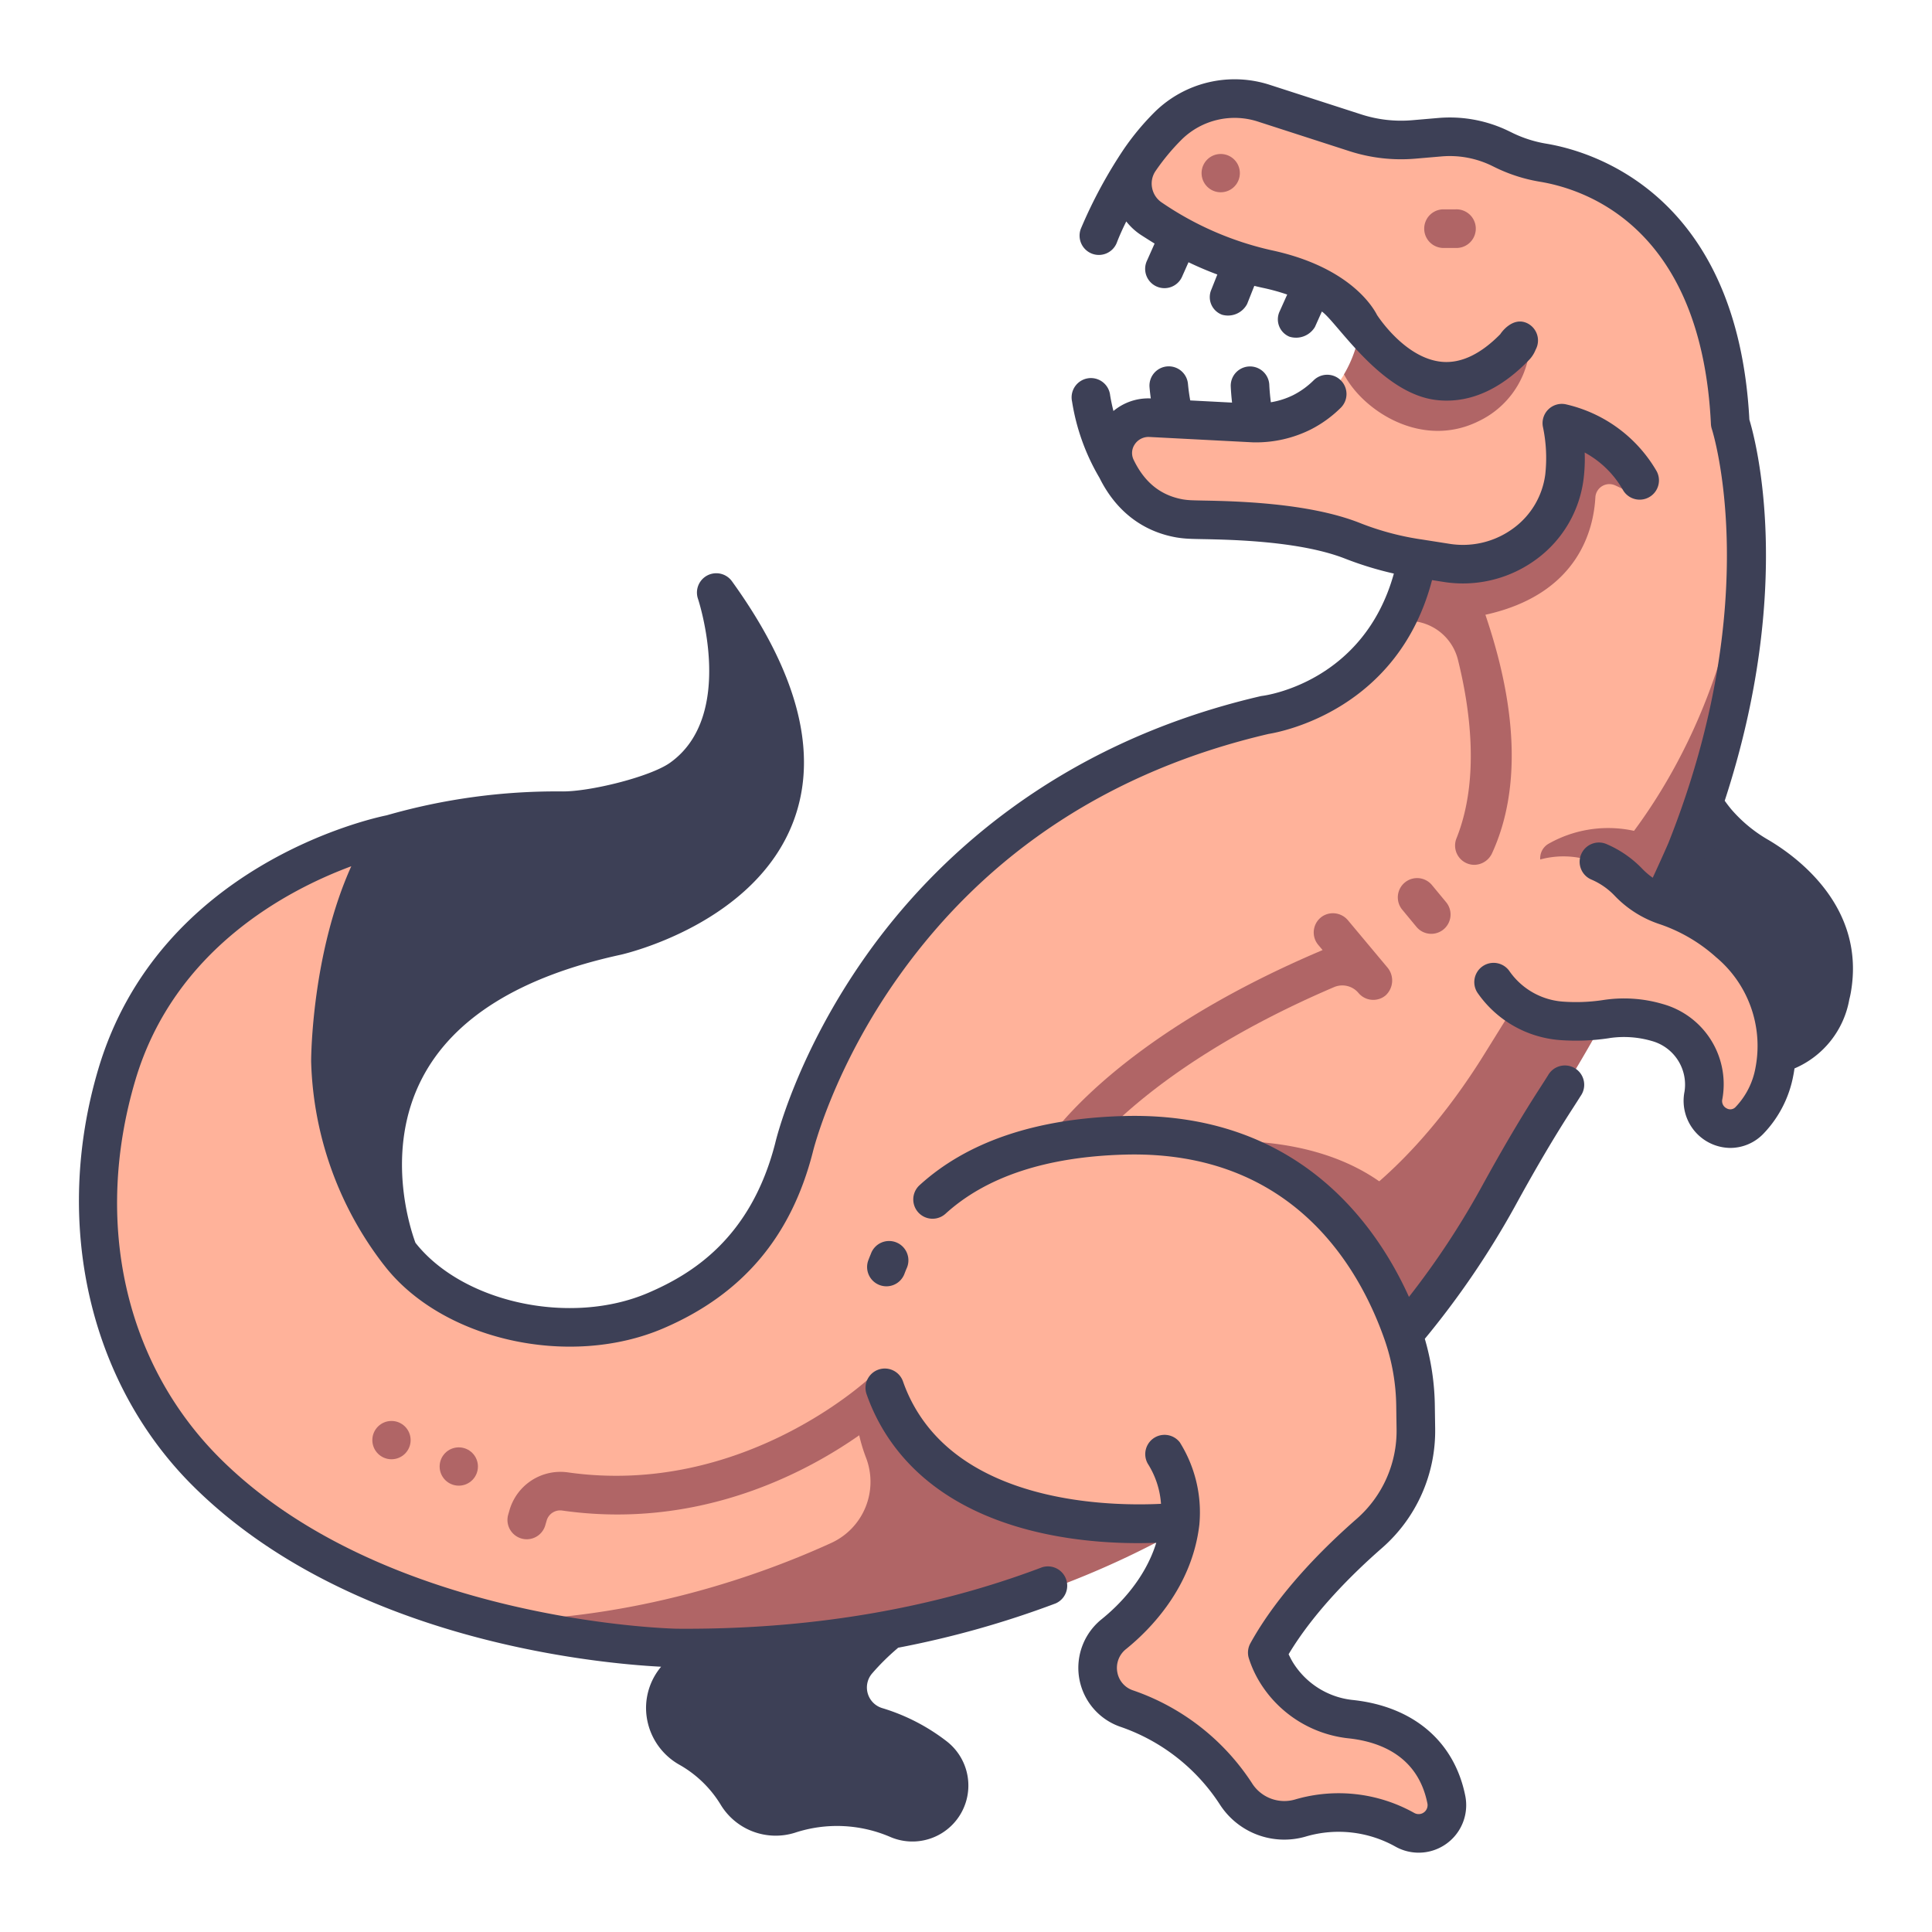 <svg xmlns="http://www.w3.org/2000/svg"  viewBox="0 0 340 340" width="254px" height="254px"><path fill="#3d4056" d="M295.7,137.245s.343,4.492,5.075,10.088a28.454,28.454,0,0,0,7.312,6.023c4.837,2.861,15.173,10.588,12.888,23.383a10.176,10.176,0,0,1-12.954,8.1,18.168,18.168,0,0,1-8.785-6.2L282.146,159.9Z"/><path fill="#3d4056" d="M126.292,285.212a31.579,31.579,0,0,1-6.83,10.068,8.026,8.026,0,0,0-2.374,5.677h0a8.083,8.083,0,0,0,4.172,7.021,23.3,23.3,0,0,1,8.43,8.14,7.93,7.93,0,0,0,9.159,3.532,26.945,26.945,0,0,1,19.173.857,6.448,6.448,0,0,0,7.329-1.593h0a6.462,6.462,0,0,0-.8-9.418,31.738,31.738,0,0,0-10.334-5.316,7.187,7.187,0,0,1-3.32-11.54,49.747,49.747,0,0,1,8.142-7.428Z"/><path fill="#3d4056" d="M70.149,220.766s-18.173-43.428,38.368-55.716c0,0,48.068-10.9,21.656-54.271a1.346,1.346,0,0,0-2.484.9c1.162,7.552,1.191,19.285-7.8,25.672-4.318,3.066-15.765,5.706-21.062,5.665a104.6,104.6,0,0,0-29.992,4.118l-13.52,9.819S31.5,199.063,70.149,220.766Z"/><path fill="#ffb29a" d="M249.415,98.592a51.5,51.5,0,0,1-11.465-3.1c-9.826-3.838-24.815-3.549-28.271-3.71a15.864,15.864,0,0,1-2.031-.194c-8.592-1.506-11.774-8.942-12.944-13.823a3.373,3.373,0,0,1,3.472-4.132l22.6,1.172a18.407,18.407,0,0,0,8.338-1.882,18.012,18.012,0,0,0,7.384-6.987,11.058,11.058,0,0,0,2.893-8.471S236.3,50.526,223,47.69a58.82,58.82,0,0,1-20.3-8.8,7.391,7.391,0,0,1-2.111-10.4,42.1,42.1,0,0,1,5.006-6.015A16.733,16.733,0,0,1,222.5,18.536L238.49,23.7a26.341,26.341,0,0,0,10.346,1.18l4.569-.392a20.306,20.306,0,0,1,10.645,1.985l.72.352a25.094,25.094,0,0,0,6.861,2.163c8.427,1.415,31.068,8.67,32.862,45.811a77.666,77.666,0,0,1,2.771,18.855s-.9,29.176-12.848,55.962c0,0-89.595,151.649-209.255,135.633C69,281.021,50.18,273.3,36.145,259.22A67.129,67.129,0,0,1,20.7,189.081c5.834-16.029,19.062-33.317,48.129-41.946,0,0-24.766,38.587,1.009,73.222a36.33,36.33,0,0,0,41.4,12.263c9.927-3.547,23.363-10.241,28.494-30.286,0,0,14.054-60.145,82.853-76.156C222.592,126.178,244.784,123.506,249.415,98.592Z"/><path fill="#b06566" d="M92.7,270.885a3.4,3.4,0,0,1-3.261-4.343l.248-.856a9.327,9.327,0,0,1,10.229-6.574c30.954,4.4,53.235-16.7,53.456-16.918a3.395,3.395,0,0,1,4.726,4.874c-1,.968-24.816,23.657-59.139,18.766a2.475,2.475,0,0,0-2.752,1.747l-.249.855A3.4,3.4,0,0,1,92.7,270.885Z"/><path fill="#b06566" d="M244.155,170.249l-6.905-8.255a3.45,3.45,0,0,0-4.25-.9,3.4,3.4,0,0,0-1.016,5.182l.771.921c-38.184,16.172-49.127,34.438-49.506,35.1a3.389,3.389,0,0,0,2.943,5.063,3.42,3.42,0,0,0,2.938-1.67c.085-.144,10.464-16.915,45.625-31.967a3.715,3.715,0,0,1,4.314,1.021h0a3.394,3.394,0,0,0,4.754.449A3.562,3.562,0,0,0,244.155,170.249Z"/><path fill="#b06566" d="M217.984,200.812c8.672.183,19.881,2.16,28.1,9.789l-11.465,11.7-19.284-13.186A4.547,4.547,0,0,1,217.984,200.812Z"/><path fill="#b06566" d="M307.165,93.664c-3.642,39.688-26.779,60.9-26.779,60.9s-18.6,30.083-19.926,32.157c-15.539,24.364-30.767,29.764-30.767,29.764l-51.354,34.387-8.1-8.382c-7.051-7.294-21.226.192-19.032,10.1a28.991,28.991,0,0,0,1.193,3.927,11.833,11.833,0,0,1-6.095,15.008c-12.507,5.712-34.719,13.7-61.141,13.727a157.75,157.75,0,0,0,33.846,5.122c91.517.762,134.689-55.013,144.552-79.241,0,0,6.684-11.9,10.4-17.621,11.939-18.4,22.775-43.444,22.775-43.444,9.4-23.586,11.068-43.144,10.533-56.409C307.261,93.592,307.171,93.6,307.165,93.664Z"/><path fill="#b06566" d="M272.509,148.494a21.273,21.273,0,0,1,17.218-1.683l-5.859,9.8s-3.481-2.281-10.049-2.649A2.934,2.934,0,0,1,272.509,148.494Z"/><path fill="#ffb29a" d="M160.4,253.223a30.988,30.988,0,0,1,2.1-40.217c6.324-6.588,17.087-12.367,35.4-12.858,32.288-.865,44.711,22.508,49.048,35.074a40.226,40.226,0,0,1,2.158,12.546l.059,3.973a24.022,24.022,0,0,1-8.175,18.45c-5.833,5.1-13.373,12.656-17.971,20.983a16.121,16.121,0,0,0,1.484,3.288,17.451,17.451,0,0,0,13.309,8.443c5.364.594,14.555,3.232,16.724,14.174a4.968,4.968,0,0,1-3.555,5.738h0a5,5,0,0,1-3.761-.461,23.987,23.987,0,0,0-18.235-2.1,10.139,10.139,0,0,1-11.385-4.065A37.292,37.292,0,0,0,198.2,301a7.5,7.5,0,0,1-4.859-5.543h0a7.618,7.618,0,0,1,2.693-7.53c4.209-3.4,10.6-10.05,11.69-19.778-8.393-.066-16.425-.2-21.574-.916C176.971,265.513,166.91,261.629,160.4,253.223Z"/><path fill="#ffb29a" d="M260.344,164.044a14.442,14.442,0,0,0,.86,5.926A15.641,15.641,0,0,0,274.716,180a35.017,35.017,0,0,0,7.922-.3,20.72,20.72,0,0,1,9.04.6,11.307,11.307,0,0,1,8.129,12.634c-.013.079-.027.159-.042.238a4.808,4.808,0,0,0,8.1,4.363,16.627,16.627,0,0,0,4.41-8.649,23.753,23.753,0,0,0-8.052-22.656,32.22,32.22,0,0,0-10.975-6.431,15.856,15.856,0,0,1-6.643-4.172,15.887,15.887,0,0,0-6.465-4.092C270.967,148.435,260.985,154.383,260.344,164.044Z"/><path fill="#b06566" d="M251.884,164.338a3.387,3.387,0,0,1-2.618-1.232l-2.467-2.984a3.395,3.395,0,1,1,5.232-4.327l2.468,2.984a3.4,3.4,0,0,1-2.615,5.559Z"/><path fill="#b06566" d="M289.833,85.546a24.938,24.938,0,0,0-7.826-7.376,4.261,4.261,0,0,0-6.5,3.551,24.22,24.22,0,0,1-.187,2.529,17.927,17.927,0,0,1-20.669,15.165l-5.238-.823a38.14,38.14,0,0,1-3.554,10.592q1.115.06,2.179.089a9.01,9.01,0,0,1,8.528,6.8c2.085,8.368,3.941,20.957-.235,31.424a3.394,3.394,0,0,0,3.135,4.7,3.494,3.494,0,0,0,3.147-2.12c6.984-15.29,1.575-33.628-1.206-41.89,16.307-3.594,19.046-14.954,19.351-20.659a2.47,2.47,0,0,1,3.452-2.125,25.568,25.568,0,0,1,3.7,2.033A1.376,1.376,0,0,0,289.833,85.546Z"/><path fill="#b06566" d="M260.313,74.073a15.865,15.865,0,0,0,8.8-12,1.283,1.283,0,0,0-2.387-.826l-.006.011c-5.332,9.125-18.544,9.24-24.453.478l-2.883-4.275a21.942,21.942,0,0,1-2.861,8.414C239.871,72.312,250.293,79.118,260.313,74.073Z"/><path fill="#b06566" d="M256.131,43.634h-2.279a3.4,3.4,0,0,1,0-6.79h2.279a3.4,3.4,0,1,1,0,6.79Z"/><circle cx="80.738" cy="258.082" r="3.37" fill="#b06566"/><circle cx="68.895" cy="253.436" r="3.37" fill="#b06566"/><circle cx="214.826" cy="30.468" r="3.37" fill="#b06566"/><path fill="#3d4056" d="M276.805,195.006q.685-1.059,1.368-2.144a3.4,3.4,0,1,0-5.75-3.612q-.656,1.044-1.315,2.062c-3.3,5.088-6.646,10.755-10.526,17.836a143.487,143.487,0,0,1-12.629,19.082c-5.812-12.87-19.719-32.649-50.141-31.826-15.481.414-27.6,4.517-36.008,12.192a3.395,3.395,0,0,0,4.576,5.016c7.173-6.545,17.809-10.051,31.614-10.421,29.689-.783,41.4,20.2,45.747,32.788a36.823,36.823,0,0,1,1.974,11.488l.058,3.974a20.587,20.587,0,0,1-7.014,15.844c-5.836,5.1-13.819,13.042-18.709,21.9a3.4,3.4,0,0,0-.3,2.564,19.327,19.327,0,0,0,1.81,4.06,20.914,20.914,0,0,0,15.876,10.121c5.362.6,12.1,3.067,13.768,11.461a1.572,1.572,0,0,1-1.131,1.806,1.589,1.589,0,0,1-1.206-.157,27.234,27.234,0,0,0-20.819-2.4,6.727,6.727,0,0,1-7.6-2.648,40.763,40.763,0,0,0-21.158-16.552,4.117,4.117,0,0,1-2.639-3.045,4.21,4.21,0,0,1,1.5-4.174c4.289-3.46,11.665-10.917,12.927-22l0-.015,0-.023v0h0a23.214,23.214,0,0,0-3.453-14.358A3.395,3.395,0,0,0,202,257.6a15.115,15.115,0,0,1,2.319,7.048c-8.066.4-30.409.125-41.239-13.857a27.062,27.062,0,0,1-4.15-7.633,3.395,3.395,0,1,0-6.407,2.246,33.813,33.813,0,0,0,5.189,9.545c12.379,15.981,35.8,16.944,45.772,16.553-2.026,6.507-6.681,11.084-9.589,13.431a10.976,10.976,0,0,0,3.2,18.927,34.032,34.032,0,0,1,17.657,13.821,13.48,13.48,0,0,0,15.17,5.482,20.481,20.481,0,0,1,15.649,1.808,8.363,8.363,0,0,0,12.3-8.9c-1.9-9.556-9.068-15.712-19.679-16.889a14.106,14.106,0,0,1-10.742-6.763c-.28-.486-.5-.93-.675-1.3,4.467-7.463,11.336-14.241,16.455-18.714a27.371,27.371,0,0,0,9.334-21.057l-.058-3.973a43.912,43.912,0,0,0-1.762-11.767,151.778,151.778,0,0,0,15.794-23.189C270.333,205.481,273.6,199.951,276.805,195.006Z"/><path fill="#3d4056" d="M116.345,293.317a11.317,11.317,0,0,0-2.651,7.29,11.507,11.507,0,0,0,5.9,9.977,20.032,20.032,0,0,1,7.2,6.958,11.316,11.316,0,0,0,13.089,4.991,23.687,23.687,0,0,1,16.793.741,9.85,9.85,0,0,0,9.978-16.793,35.1,35.1,0,0,0-11.432-5.894,3.791,3.791,0,0,1-1.743-6.092,40.878,40.878,0,0,1,4.458-4.41c.039-.034.067-.075.105-.11a168.063,168.063,0,0,0,27.744-7.806,3.4,3.4,0,0,0-2.405-6.35c-19.442,7.365-41.109,11-64.324,10.807-.511-.008-51.374-1.123-80.335-29.977-16.741-16.68-22.313-41.564-14.9-66.565,6.84-23.086,26.874-33.516,38-37.639-6.914,15.32-7.062,33.363-7.065,34.25,0,.039,0,.078,0,.116a61.194,61.194,0,0,0,12.686,35.653c.031.041.066.08.1.121l.019.024C77.676,235.8,100.172,240.9,116.8,233.739c13.848-5.963,22.425-16.075,26.24-30.979.034-.145,3.585-14.795,15.256-31.118,15.552-21.752,37.4-36.044,64.941-42.48,2.47-.4,22.84-4.35,28.779-27.075l2.1.331a21.383,21.383,0,0,0,3.327.259,21.773,21.773,0,0,0,13.036-4.332,20.685,20.685,0,0,0,8.2-14.016,28.963,28.963,0,0,0,.2-4.692,17.136,17.136,0,0,1,6.73,6.588,3.395,3.395,0,0,0,5.927-3.312,24.818,24.818,0,0,0-16.073-11.782,3.394,3.394,0,0,0-3.935,3.991,26.419,26.419,0,0,1,.416,8.349,13.946,13.946,0,0,1-5.543,9.445,14.941,14.941,0,0,1-11.231,2.8l-5.238-.823c-.022,0-.043,0-.065,0s-.04-.011-.061-.014a48.76,48.76,0,0,1-10.632-2.9c-9.036-3.529-21.9-3.781-27.4-3.888-.831-.017-1.494-.029-1.948-.05a12.709,12.709,0,0,1-1.6-.147c-3.942-.691-6.8-2.977-8.73-6.988a2.706,2.706,0,0,1,.2-2.707,2.905,2.905,0,0,1,2.576-1.3l18.312.95c.056,0,.113,0,.17,0h.006a21.613,21.613,0,0,0,9.874-2.248,21.1,21.1,0,0,0,5.3-3.823,3.395,3.395,0,1,0-4.779-4.823,14.3,14.3,0,0,1-3.595,2.591,14,14,0,0,1-3.911,1.245c-.121-.981-.23-2.073-.275-3.083a3.395,3.395,0,0,0-6.783.305c.042.939.128,1.918.23,2.838l-7.358-.382c-.152-.82-.3-1.813-.4-2.9a3.395,3.395,0,0,0-6.765.582c.059.69.137,1.349.225,1.965a9.59,9.59,0,0,0-6.577,2.214c-.22-.869-.42-1.787-.58-2.761a3.4,3.4,0,1,0-6.7,1.1,37.985,37.985,0,0,0,4.82,13.412c2.878,5.819,7.559,9.452,13.557,10.5a19.067,19.067,0,0,0,2.461.241c.5.024,1.223.038,2.131.056,5.133.1,17.153.336,25.062,3.425a60,60,0,0,0,8.6,2.636c-5.279,19.009-22.375,21.425-23.127,21.521a3.465,3.465,0,0,0-.364.064c-36.574,8.512-57.831,29.4-69.223,45.422-12.359,17.382-16.016,32.628-16.149,33.2-4.318,16.868-14.813,23.124-22.332,26.362-13.658,5.882-32.67,1.76-40.992-8.8-.922-2.493-5.457-16.221,1.19-28.981,5.5-10.562,17.251-17.865,34.951-21.712.96-.217,23.6-5.537,30.372-23.46,4.491-11.887.846-26.115-10.834-42.29a3.4,3.4,0,0,0-5.966,3.082c.07.2,6.8,20.569-4.917,28.892-3.488,2.476-14.183,5.123-19.071,5.038a108.213,108.213,0,0,0-30.793,4.206c-2.66.539-40.105,8.754-50.749,44.678-8.007,27.021-1.637,55.109,16.623,73.3C61.307,288.734,105.1,292.735,116.345,293.317Zm5.515,4.015a35.76,35.76,0,0,0,3.408-3.957,200.172,200.172,0,0,0,21.918-1.646,10.55,10.55,0,0,0,6.029,15.343,28.377,28.377,0,0,1,9.237,4.74,3.06,3.06,0,0,1-3.086,5.227,30.385,30.385,0,0,0-21.553-.972,4.547,4.547,0,0,1-5.229-2.073,26.823,26.823,0,0,0-9.656-9.323,4.711,4.711,0,0,1-2.445-4.064A4.607,4.607,0,0,1,121.86,297.332ZM70.968,149.723A100.435,100.435,0,0,1,98.8,146.062h.131c5.586,0,17.821-2.669,22.923-6.293,6.966-4.946,9.31-12.415,9.719-19.322,3.485,8.194,4.068,15.449,1.726,21.674-5.457,14.5-25.337,19.222-25.5,19.261-19.734,4.289-33.024,12.768-39.5,25.2a38.644,38.644,0,0,0-4.2,15.026,54.815,54.815,0,0,1-2.545-14.944C61.559,185.46,61.965,163.863,70.968,149.723Z"/><path fill="#3d4056" d="M154.788,226.147a3.39,3.39,0,0,0,4.378-1.971q.171-.453.359-.9a3.4,3.4,0,1,0-6.262-2.626q-.232.556-.446,1.12A3.394,3.394,0,0,0,154.788,226.147Z"/><path fill="#3d4056" d="M192.17,44.642a3.394,3.394,0,0,0,4.382-1.963c.458-1.2,1.034-2.465,1.653-3.708a10.816,10.816,0,0,0,2.656,2.423c.673.432,1.453.932,2.329,1.47l-1.323,2.974a3.395,3.395,0,1,0,6.2,2.76l1.09-2.449c1.535.742,3.231,1.475,5.073,2.16l-1.06,2.672a3.3,3.3,0,0,0,1.9,4.407,3.8,3.8,0,0,0,4.407-1.9l1.261-3.18c.509.123,1.019.245,1.544.357a36.357,36.357,0,0,1,4.244,1.17l-1.314,2.929a3.3,3.3,0,0,0,1.707,4.487,3.878,3.878,0,0,0,4.487-1.707l1.221-2.721c2.671,1.864,10.4,14.531,20.26,15.587a15.856,15.856,0,0,0,1.71.092c5.061,0,9.955-2.429,14.571-7.242a5.456,5.456,0,0,0,1.046-1.642l.06-.131a3.377,3.377,0,0,0-1.45-4.577c-2.631-1.315-4.72,1.74-4.786,1.887-3.516,3.582-7.018,5.217-10.4,4.865-6.106-.637-10.682-7.288-11.3-8.222-.854-1.671-5.117-8.534-18.642-11.416a55.77,55.77,0,0,1-19.173-8.338,3.985,3.985,0,0,1-1.766-2.592,3.917,3.917,0,0,1,.614-3.018l.006-.008a38.632,38.632,0,0,1,4.593-5.523,13.275,13.275,0,0,1,13.478-3.125l15.99,5.167a29.578,29.578,0,0,0,11.68,1.331l4.569-.392a16.894,16.894,0,0,1,8.864,1.653l.721.353a28.469,28.469,0,0,0,7.788,2.459c8.48,1.425,28.382,8.428,30.034,42.628a3.46,3.46,0,0,0,.169.906c.1.293,9.471,29.83-7.675,72.889-.148.339-1.139,2.608-2.734,6.053a12.6,12.6,0,0,1-1.8-1.532,19.122,19.122,0,0,0-6.265-4.362,3.395,3.395,0,1,0-2.7,6.229,12.367,12.367,0,0,1,4.054,2.819,19.282,19.282,0,0,0,8.071,5.064,28.562,28.562,0,0,1,9.79,5.769,20.332,20.332,0,0,1,6.941,19.4,13.4,13.4,0,0,1-3.486,6.935,1.269,1.269,0,0,1-1.6.261,1.426,1.426,0,0,1-.758-1.608l.051-.291a14.646,14.646,0,0,0-10.547-16.462A24.09,24.09,0,0,0,282.07,176a31.716,31.716,0,0,1-7.071.264,12.577,12.577,0,0,1-9.357-5.35,3.395,3.395,0,0,0-5.632,3.792,19.421,19.421,0,0,0,14.423,8.324,38.679,38.679,0,0,0,8.689-.321c.07-.011.14-.023.209-.037a17.5,17.5,0,0,1,7.416.541,7.963,7.963,0,0,1,5.712,8.811l-.032.181a8.292,8.292,0,0,0,8.1,9.811,8.088,8.088,0,0,0,5.741-2.433,20.057,20.057,0,0,0,5.334-10.364c.082-.4.14-.795.2-1.193a16.276,16.276,0,0,0,9.653-12.181c.1-.373.183-.753.25-1.134,2.672-14.958-9.251-23.8-14.5-26.9a25.094,25.094,0,0,1-6.448-5.292c-.444-.524-.85-1.061-1.237-1.6,12.293-37.612,5.518-63.191,4.341-67.07-2.11-39.84-27.816-47.235-35.668-48.553a21.69,21.69,0,0,1-5.932-1.865l-.721-.352a23.716,23.716,0,0,0-12.424-2.318l-4.569.392a22.818,22.818,0,0,1-9.013-1.027l-15.99-5.167a20.046,20.046,0,0,0-20.34,4.758,45.4,45.4,0,0,0-5.412,6.5l-.012.019-.009.011a83.434,83.434,0,0,0-7.564,14.017A3.4,3.4,0,0,0,192.17,44.642Zm115.578,109.01c5.007,2.961,13.129,9.48,11.275,19.865-.043.241-.1.478-.163.708a3.454,3.454,0,0,0-.109.561,9.3,9.3,0,0,1-2.929,5.279,27.694,27.694,0,0,0-9.384-16.762,37.528,37.528,0,0,0-9.389-6.039c1.736-3.751,2.746-6.082,2.8-6.2l.037-.091c.353-.885.679-1.755,1.011-2.629A33.078,33.078,0,0,0,307.748,153.652Z"/></svg>